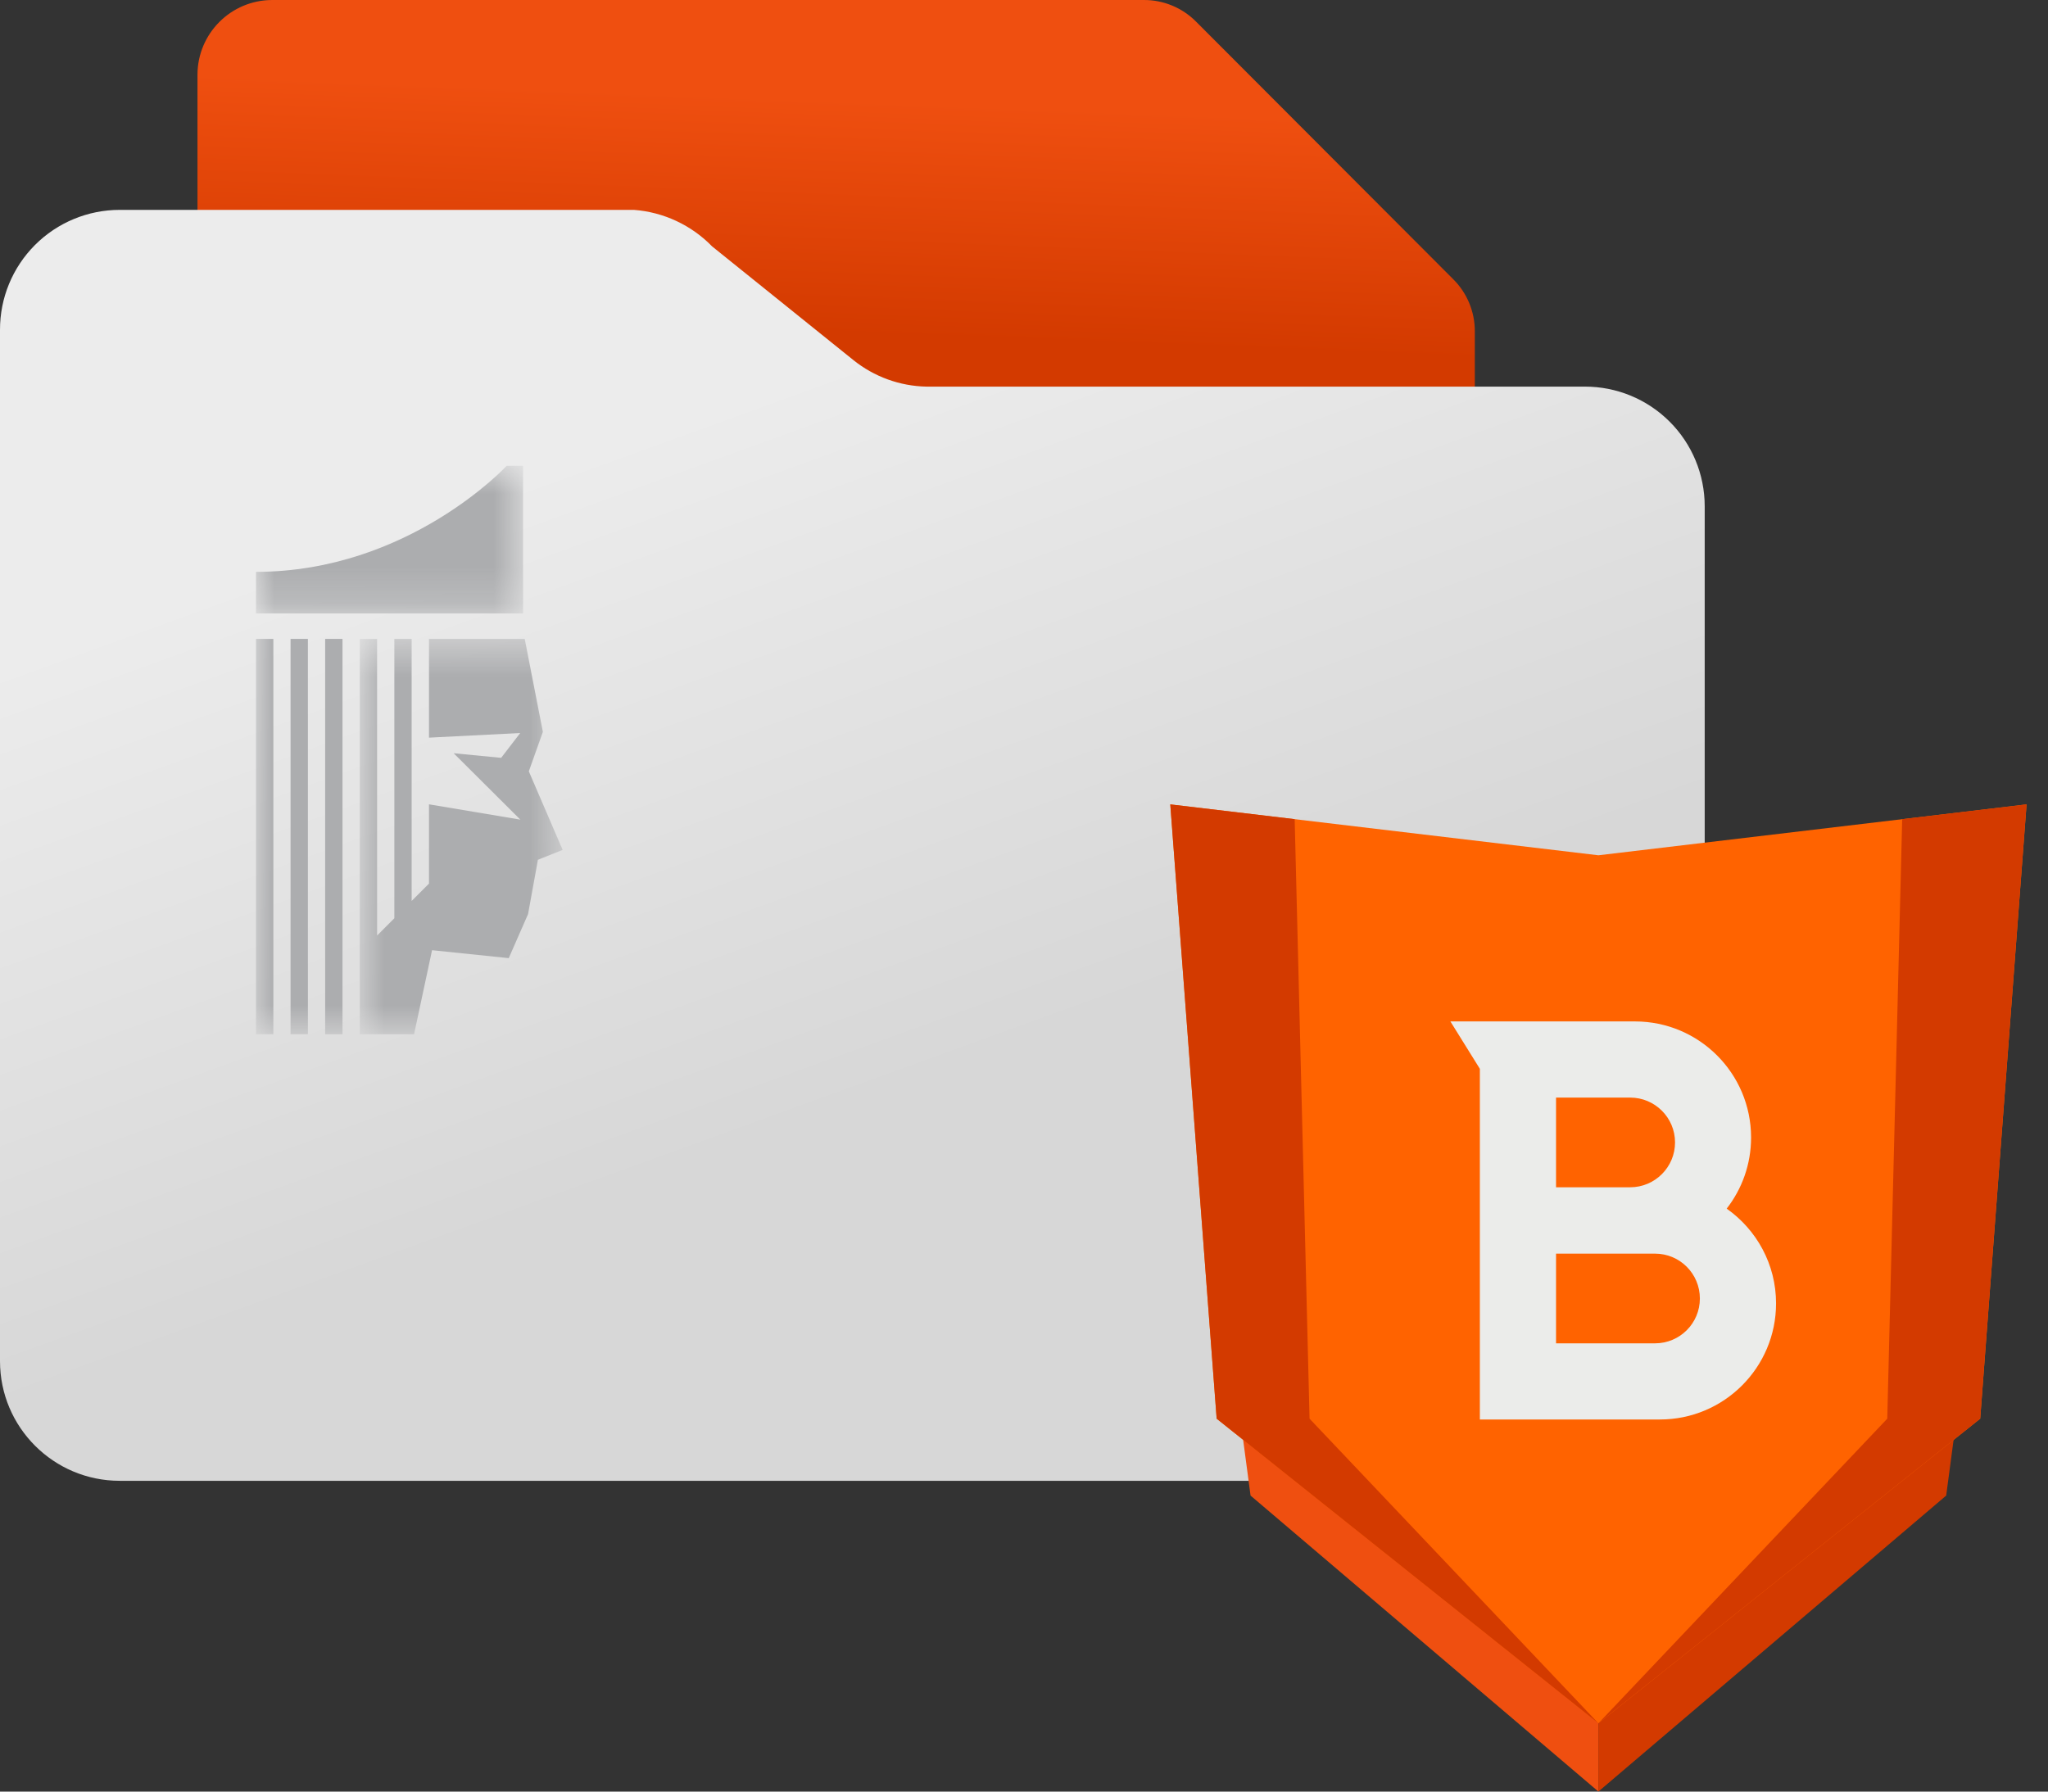 <?xml version="1.0" encoding="UTF-8"?> <svg xmlns="http://www.w3.org/2000/svg" width="56" height="49" viewBox="0 0 56 49" fill="none"><rect x="0" y="0" width="56" height="49" fill="#333333" stroke="none"/><path d="M40.327 11.48V9.073C40.332 8.53 40.115 8.007 39.727 7.627L32.713 0.6C32.333 0.212 31.81 -0.005 31.267 8.38394e-05H7.447C6.316 8.38394e-05 5.4 0.916 5.4 2.047V6.447H17.74L24.047 11.48H40.327Z" fill="url(#paint0_linear_0_4086)"></path><path d="M24.04 40.5H3.273C1.466 40.5 6.79862e-06 39.035 6.79862e-06 37.227V9.02C-0.002 8.151 0.342 7.317 0.956 6.701C1.57 6.086 2.404 5.74 3.273 5.74H17.333C18.145 5.801 18.906 6.157 19.473 6.74L23.333 9.847C23.901 10.304 24.605 10.56 25.333 10.574H43.333C44.203 10.572 45.037 10.916 45.652 11.53C46.268 12.144 46.613 12.978 46.613 13.847V37.227C46.613 38.096 46.268 38.93 45.652 39.544C45.037 40.158 44.203 40.502 43.333 40.5H24.04Z" fill="url(#paint1_linear_0_4086)"></path><mask id="mask0_0_4086" style="mask-type:luminance" maskUnits="userSpaceOnUse" x="7" y="12" width="8" height="5"><path fill-rule="evenodd" clip-rule="evenodd" d="M7 12.739H14.303V16.777H7V12.739Z" fill="white"></path></mask><g mask="url(#mask0_0_4086)"><path fill-rule="evenodd" clip-rule="evenodd" d="M14.303 12.739H13.855C13.855 12.739 11.175 15.64 7 15.64V16.777H14.303V12.739Z" fill="#ACADAF"></path></g><mask id="mask1_0_4086" style="mask-type:luminance" maskUnits="userSpaceOnUse" x="9" y="17" width="7" height="12"><path fill-rule="evenodd" clip-rule="evenodd" d="M9.838 17.475H15.385V28.286H9.838V17.475Z" fill="white"></path></mask><g mask="url(#mask1_0_4086)"><path fill-rule="evenodd" clip-rule="evenodd" d="M14.46 21.096L14.844 20.017L14.348 17.475H11.73V20.175L14.225 20.048L13.703 20.727L12.405 20.601L14.228 22.417L11.73 21.998V24.167L11.256 24.641V17.475H10.784H10.783V25.115L10.311 25.587V17.475H9.839H9.838V28.287H9.839H11.322L11.814 25.988L13.911 26.205L14.439 25.001L14.709 23.515L15.385 23.245L14.46 21.096Z" fill="#ACADAF"></path></g><mask id="mask2_0_4086" style="mask-type:luminance" maskUnits="userSpaceOnUse" x="7" y="12" width="9" height="17"><path fill-rule="evenodd" clip-rule="evenodd" d="M7 28.286H15.385V12.739H7V28.286Z" fill="white"></path></mask><g mask="url(#mask2_0_4086)"><path fill-rule="evenodd" clip-rule="evenodd" d="M7 28.286H7.474V17.474H7V28.286Z" fill="#ACADAF"></path><path fill-rule="evenodd" clip-rule="evenodd" d="M7.945 28.286H8.419V17.474H7.945V28.286Z" fill="#ACADAF"></path><path fill-rule="evenodd" clip-rule="evenodd" d="M8.891 17.474V28.286H8.893H9.365V17.474H8.893H8.891Z" fill="#ACADAF"></path></g><path fill-rule="evenodd" clip-rule="evenodd" d="M32.516 28.279L34.195 40.904L43.706 48.999L43.705 33.474L36.685 27.013L32.516 28.279Z" fill="#EF4F10"></path><path fill-rule="evenodd" clip-rule="evenodd" d="M43.706 33.475L43.705 49L53.216 40.904L54.895 28.279L50.726 27.014L43.706 33.475Z" fill="#D33A00"></path><path fill-rule="evenodd" clip-rule="evenodd" d="M43.706 23.392L32 22L33.268 38.801L43.705 47.132V47.134L43.706 47.133L43.708 47.134V47.132L54.146 38.801L55.414 22L43.706 23.392Z" fill="#FF6300"></path><path fill-rule="evenodd" clip-rule="evenodd" d="M32 22L33.268 38.801L43.708 47.134L35.808 38.801L35.401 22.404L32 22Z" fill="#D33A00"></path><path fill-rule="evenodd" clip-rule="evenodd" d="M55.414 22L52.013 22.404L51.605 38.801L43.705 47.134L54.146 38.801L55.414 22Z" fill="#D33A00"></path><path fill-rule="evenodd" clip-rule="evenodd" d="M45.255 36.74H42.548V34.287H45.255C45.933 34.287 46.481 34.836 46.481 35.514C46.481 36.192 45.933 36.74 45.255 36.74ZM42.548 30.019H44.575C45.252 30.019 45.802 30.568 45.802 31.245C45.802 31.922 45.252 32.472 44.575 32.472H42.548V30.019ZM47.214 33.056C47.632 32.518 47.881 31.845 47.881 31.111C47.881 29.357 46.459 27.936 44.706 27.936H39.659L40.465 29.232V38.823H45.067H45.389C47.142 38.823 48.564 37.401 48.564 35.648C48.564 34.575 48.029 33.631 47.214 33.056Z" fill="#EBECEA"></path><defs><linearGradient id="paint0_linear_0_4086" x1="4.527" y1="-2.891" x2="3.965" y2="11.409" gradientUnits="userSpaceOnUse"><stop offset="0.34" stop-color="#EF4F10"></stop><stop offset="0.79" stop-color="#D33A00"></stop></linearGradient><linearGradient id="paint1_linear_0_4086" x1="44.339" y1="30.142" x2="35.359" y2="5.382" gradientUnits="userSpaceOnUse"><stop stop-color="#D7D7D7"></stop><stop offset="0.27" stop-color="#D7D7D7"></stop><stop offset="1" stop-color="#ECECEC"></stop></linearGradient></defs></svg> 